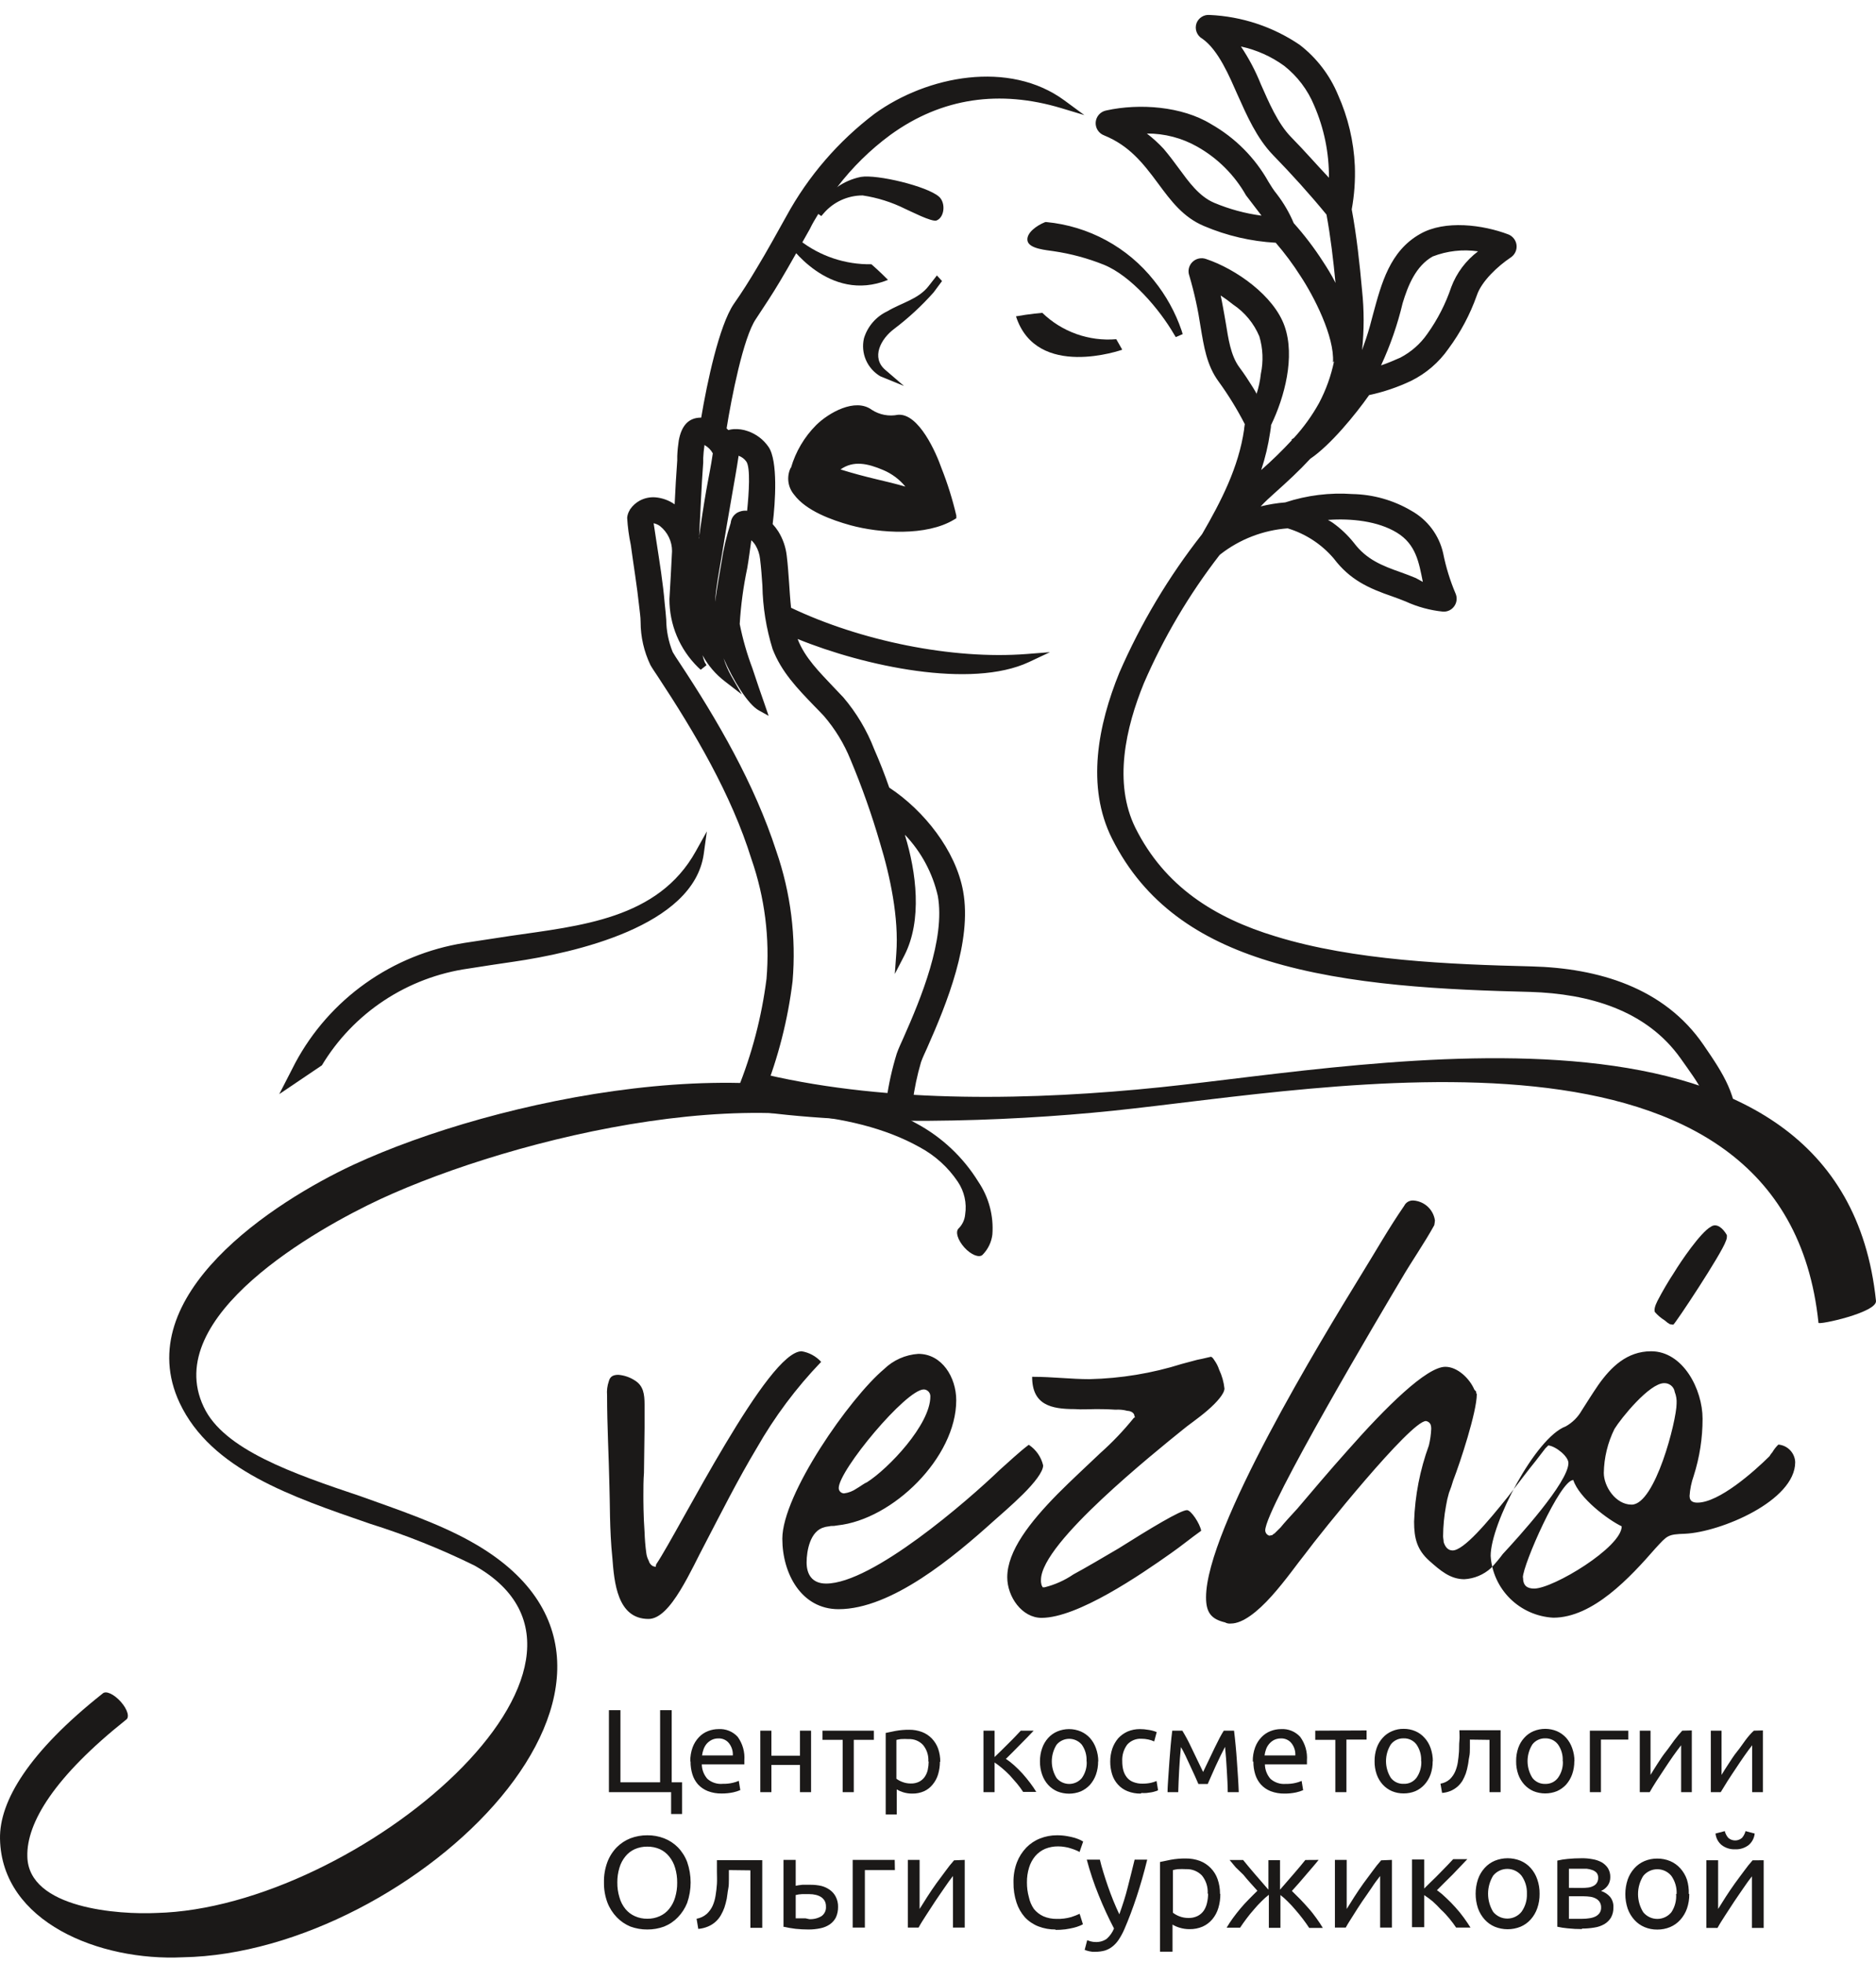 <svg width="108" height="113" viewBox="0 0 108 113" fill="none" xmlns="http://www.w3.org/2000/svg">
<path fill-rule="evenodd" clip-rule="evenodd" d="M38.67 102.61H39.265V104.435H38.636V103.176H35.055V98.455H35.718V102.61H38.002V98.455H38.67V102.61ZM39.739 101.414C39.733 101.134 39.779 100.855 39.875 100.592C39.955 100.376 40.079 100.178 40.238 100.011C40.383 99.856 40.562 99.736 40.76 99.66C40.953 99.584 41.158 99.545 41.365 99.545C41.571 99.532 41.777 99.566 41.968 99.643C42.16 99.72 42.331 99.84 42.469 99.992C42.754 100.386 42.889 100.867 42.851 101.351V101.457C42.853 101.497 42.853 101.537 42.851 101.577H40.402C40.407 101.885 40.522 102.181 40.727 102.413C40.847 102.518 40.989 102.598 41.142 102.646C41.295 102.695 41.457 102.712 41.617 102.696C41.807 102.7 41.998 102.681 42.183 102.638C42.303 102.612 42.42 102.573 42.532 102.523L42.619 103.056C42.488 103.112 42.352 103.156 42.212 103.186C41.994 103.232 41.772 103.255 41.549 103.253C41.275 103.259 41.002 103.212 40.746 103.114C40.532 103.029 40.34 102.898 40.184 102.73C40.036 102.561 39.925 102.363 39.86 102.148C39.787 101.909 39.751 101.659 39.754 101.409L39.739 101.414ZM42.188 101.063C42.203 100.811 42.126 100.562 41.97 100.362C41.898 100.269 41.804 100.196 41.697 100.148C41.59 100.099 41.473 100.077 41.356 100.083C41.221 100.08 41.089 100.11 40.968 100.169C40.86 100.225 40.763 100.3 40.683 100.39C40.606 100.484 40.545 100.589 40.504 100.703C40.461 100.819 40.432 100.94 40.417 101.063H42.188ZM46.693 103.176H46.054V101.61H44.409V103.176H43.77V99.636H44.409V101.077H46.054V99.636H46.693V103.176ZM50.308 99.636V100.165H49.151V103.176H48.513V100.165H47.351V99.636H50.308ZM53.444 101.414C53.468 101.066 53.357 100.722 53.134 100.453C53.029 100.342 52.901 100.255 52.759 100.197C52.617 100.14 52.464 100.114 52.311 100.121C52.161 100.112 52.011 100.112 51.861 100.121C51.775 100.132 51.689 100.148 51.605 100.169V102.403C51.708 102.48 51.822 102.541 51.943 102.586C52.097 102.647 52.262 102.678 52.427 102.677C52.595 102.684 52.761 102.649 52.911 102.576C53.038 102.512 53.148 102.418 53.231 102.302C53.316 102.179 53.377 102.04 53.41 101.894C53.444 101.736 53.461 101.575 53.463 101.414H53.444ZM54.111 101.414C54.112 101.664 54.076 101.913 54.005 102.153C53.941 102.368 53.834 102.567 53.69 102.739C53.56 102.901 53.395 103.031 53.206 103.119C52.992 103.214 52.759 103.262 52.524 103.258C52.339 103.261 52.154 103.233 51.977 103.176C51.854 103.136 51.736 103.083 51.624 103.018V104.459H50.99V99.766L51.551 99.651C51.812 99.604 52.076 99.581 52.34 99.583C52.593 99.58 52.844 99.624 53.081 99.713C53.293 99.794 53.484 99.92 53.642 100.083C53.802 100.25 53.926 100.448 54.005 100.664C54.092 100.913 54.134 101.174 54.131 101.438L54.111 101.414ZM57.895 101.25C58.066 101.363 58.228 101.488 58.379 101.625C58.549 101.777 58.71 101.937 58.863 102.105C59.023 102.283 59.168 102.465 59.308 102.648C59.449 102.831 59.56 103.003 59.657 103.162H58.902C58.793 102.996 58.675 102.835 58.549 102.682C58.413 102.523 58.273 102.365 58.128 102.201C57.986 102.056 57.838 101.918 57.682 101.788C57.547 101.673 57.405 101.566 57.257 101.466V103.176H56.618V99.636H57.257V101.154L57.634 100.789L58.06 100.366C58.205 100.222 58.341 100.088 58.462 99.958L58.766 99.636H59.507L59.154 100.006L58.733 100.434L58.307 100.866C58.162 101.005 58.036 101.135 57.92 101.25H57.895ZM63.218 101.404C63.221 101.664 63.179 101.922 63.093 102.168C63.016 102.383 62.9 102.582 62.749 102.754C62.6 102.915 62.419 103.044 62.217 103.133C61.785 103.306 61.303 103.306 60.871 103.133C60.669 103.046 60.487 102.916 60.339 102.754C60.187 102.583 60.07 102.384 59.995 102.168C59.909 101.922 59.867 101.664 59.87 101.404C59.868 101.146 59.91 100.889 59.995 100.645C60.069 100.429 60.186 100.229 60.339 100.059C60.486 99.895 60.668 99.765 60.871 99.68C61.084 99.591 61.313 99.545 61.544 99.545C61.775 99.545 62.004 99.591 62.217 99.68C62.419 99.767 62.601 99.896 62.749 100.059C62.901 100.23 63.017 100.429 63.093 100.645C63.181 100.888 63.227 101.145 63.228 101.404H63.218ZM62.551 101.404C62.572 101.062 62.477 100.724 62.28 100.443C62.191 100.337 62.08 100.252 61.955 100.194C61.829 100.135 61.692 100.105 61.554 100.105C61.415 100.105 61.278 100.135 61.153 100.194C61.027 100.252 60.916 100.337 60.828 100.443C60.647 100.731 60.551 101.064 60.551 101.404C60.551 101.744 60.647 102.076 60.828 102.365C60.916 102.47 61.027 102.556 61.153 102.614C61.278 102.672 61.415 102.703 61.554 102.703C61.692 102.703 61.829 102.672 61.955 102.614C62.08 102.556 62.191 102.47 62.28 102.365C62.48 102.085 62.579 101.746 62.56 101.404H62.551ZM65.667 103.258C65.407 103.263 65.148 103.215 64.907 103.119C64.698 103.036 64.51 102.906 64.36 102.739C64.208 102.572 64.094 102.374 64.026 102.158C63.951 101.917 63.913 101.666 63.915 101.414C63.914 101.159 63.955 100.906 64.036 100.664C64.112 100.448 64.227 100.248 64.375 100.073C64.527 99.908 64.711 99.776 64.917 99.684C65.14 99.59 65.381 99.543 65.623 99.545C65.786 99.545 65.948 99.559 66.107 99.588C66.273 99.61 66.436 99.654 66.591 99.718L66.446 100.256C66.339 100.206 66.227 100.169 66.112 100.145C65.98 100.116 65.846 100.102 65.71 100.102C65.557 100.093 65.404 100.119 65.263 100.177C65.121 100.235 64.994 100.325 64.893 100.438C64.688 100.716 64.587 101.056 64.607 101.399C64.605 101.576 64.626 101.752 64.67 101.923C64.711 102.071 64.781 102.21 64.878 102.331C64.972 102.447 65.096 102.537 65.236 102.59C65.407 102.658 65.59 102.691 65.773 102.686C65.936 102.688 66.098 102.672 66.257 102.638C66.369 102.614 66.477 102.579 66.582 102.533L66.669 103.066C66.619 103.095 66.565 103.116 66.509 103.128C66.433 103.154 66.356 103.174 66.277 103.186L66.001 103.224C65.906 103.231 65.81 103.231 65.715 103.224L65.667 103.258ZM67.985 100.568C67.941 101.015 67.907 101.466 67.883 101.913C67.859 102.36 67.84 102.783 67.83 103.176H67.215C67.215 102.898 67.24 102.61 67.259 102.307C67.278 102.004 67.298 101.702 67.322 101.394C67.346 101.087 67.37 100.789 67.394 100.491C67.419 100.193 67.453 99.905 67.486 99.636H68.067C68.256 99.947 68.427 100.268 68.58 100.597L69.262 102.014L69.94 100.597C70.138 100.184 70.308 99.862 70.453 99.636H71.043C71.077 99.905 71.106 100.193 71.135 100.491C71.164 100.789 71.188 101.087 71.208 101.394C71.227 101.702 71.251 102.004 71.27 102.307C71.29 102.61 71.304 102.898 71.314 103.176H70.68C70.68 102.783 70.651 102.36 70.627 101.913C70.603 101.466 70.569 101.015 70.525 100.568C70.453 100.707 70.366 100.876 70.269 101.072L69.983 101.678L69.722 102.264L69.528 102.706H68.991C68.943 102.59 68.875 102.441 68.793 102.254C68.711 102.067 68.619 101.875 68.522 101.668C68.425 101.462 68.333 101.26 68.241 101.063C68.149 100.866 68.057 100.698 67.985 100.583V100.568ZM72.122 101.414C72.115 101.134 72.161 100.855 72.258 100.592C72.338 100.376 72.461 100.178 72.621 100.011C72.767 99.857 72.945 99.738 73.143 99.66C73.336 99.584 73.541 99.545 73.748 99.545C73.954 99.532 74.16 99.566 74.351 99.643C74.542 99.72 74.713 99.84 74.851 99.992C75.138 100.385 75.276 100.867 75.239 101.351V101.457C75.241 101.497 75.241 101.537 75.239 101.577H72.819C72.824 101.885 72.939 102.181 73.143 102.413C73.262 102.517 73.401 102.596 73.551 102.646C73.702 102.696 73.861 102.714 74.019 102.701C74.21 102.705 74.4 102.686 74.585 102.643C74.705 102.617 74.822 102.578 74.934 102.528L75.021 103.061C74.89 103.117 74.754 103.161 74.614 103.191C74.396 103.237 74.174 103.26 73.951 103.258C73.677 103.263 73.404 103.216 73.148 103.119C72.934 103.034 72.742 102.903 72.587 102.734C72.44 102.565 72.329 102.367 72.263 102.153C72.189 101.914 72.153 101.664 72.156 101.414H72.122ZM74.571 101.063C74.586 100.811 74.508 100.562 74.353 100.362C74.281 100.269 74.187 100.196 74.08 100.148C73.973 100.099 73.856 100.077 73.738 100.083C73.604 100.081 73.472 100.11 73.351 100.169C73.244 100.224 73.148 100.299 73.071 100.39C72.99 100.482 72.928 100.588 72.887 100.703C72.844 100.819 72.815 100.94 72.8 101.063H74.571ZM78.674 99.622V100.15H77.513V103.176H76.874V100.165H75.718V99.636L78.674 99.622ZM82.478 101.39C82.482 101.649 82.442 101.908 82.357 102.153C82.281 102.369 82.162 102.569 82.008 102.739C81.862 102.902 81.682 103.031 81.481 103.119C81.268 103.206 81.039 103.251 80.808 103.248C80.577 103.251 80.349 103.207 80.136 103.119C79.933 103.031 79.752 102.902 79.603 102.739C79.449 102.569 79.331 102.369 79.255 102.153C79.17 101.908 79.129 101.649 79.134 101.39C79.13 101.132 79.171 100.875 79.255 100.631C79.33 100.414 79.448 100.214 79.603 100.045C79.75 99.88 79.932 99.751 80.136 99.665C80.347 99.573 80.577 99.527 80.808 99.531C81.04 99.528 81.269 99.574 81.481 99.665C81.683 99.751 81.863 99.881 82.008 100.045C82.163 100.214 82.282 100.414 82.357 100.631C82.445 100.879 82.489 101.141 82.487 101.404L82.478 101.39ZM81.815 101.39C81.834 101.048 81.739 100.71 81.544 100.429C81.459 100.316 81.347 100.225 81.219 100.164C81.091 100.103 80.95 100.074 80.808 100.078C80.666 100.074 80.524 100.103 80.395 100.164C80.266 100.225 80.154 100.316 80.068 100.429C79.887 100.717 79.791 101.05 79.791 101.39C79.791 101.729 79.887 102.062 80.068 102.35C80.154 102.464 80.267 102.555 80.397 102.615C80.527 102.675 80.67 102.703 80.813 102.696C80.955 102.702 81.097 102.673 81.225 102.612C81.353 102.55 81.464 102.459 81.549 102.345C81.741 102.07 81.838 101.739 81.824 101.404L81.815 101.39ZM84.621 100.15C84.621 100.299 84.621 100.462 84.621 100.631C84.621 100.799 84.621 100.972 84.583 101.145C84.544 101.317 84.539 101.481 84.505 101.625C84.477 101.788 84.436 101.948 84.384 102.105C84.332 102.246 84.269 102.383 84.195 102.514C84.118 102.638 84.024 102.751 83.915 102.85C83.8 102.95 83.672 103.032 83.533 103.095C83.37 103.164 83.196 103.207 83.02 103.22L82.928 102.686C83.125 102.655 83.31 102.568 83.46 102.437C83.594 102.309 83.701 102.155 83.775 101.985C83.846 101.817 83.896 101.642 83.925 101.462C83.954 101.269 83.978 101.063 83.992 100.852C84.007 100.64 83.992 100.429 84.016 100.217C84.041 100.006 84.016 99.8 84.016 99.612H86.388V103.176H85.749V100.165L84.621 100.15ZM90.632 101.39C90.635 101.649 90.592 101.908 90.506 102.153C90.429 102.368 90.313 102.567 90.162 102.739C90.013 102.901 89.832 103.03 89.63 103.119C89.198 103.292 88.716 103.292 88.284 103.119C88.082 103.031 87.901 102.902 87.752 102.739C87.598 102.569 87.48 102.369 87.404 102.153C87.319 101.908 87.278 101.649 87.283 101.39C87.279 101.132 87.32 100.875 87.404 100.631C87.479 100.414 87.597 100.214 87.752 100.045C87.899 99.88 88.081 99.751 88.284 99.665C88.498 99.576 88.726 99.531 88.957 99.531C89.188 99.531 89.417 99.576 89.63 99.665C89.832 99.752 90.014 99.882 90.162 100.045C90.314 100.216 90.43 100.415 90.506 100.631C90.596 100.879 90.642 101.14 90.641 101.404L90.632 101.39ZM89.964 101.39C89.985 101.048 89.89 100.709 89.693 100.429C89.607 100.316 89.496 100.225 89.368 100.164C89.24 100.103 89.099 100.074 88.957 100.078C88.815 100.074 88.673 100.104 88.544 100.165C88.416 100.226 88.303 100.316 88.217 100.429C88.036 100.717 87.94 101.05 87.94 101.39C87.94 101.729 88.036 102.062 88.217 102.35C88.302 102.464 88.415 102.555 88.544 102.616C88.672 102.677 88.814 102.706 88.957 102.701C89.099 102.706 89.241 102.677 89.369 102.616C89.497 102.555 89.608 102.464 89.693 102.35C89.89 102.075 89.989 101.742 89.973 101.404L89.964 101.39ZM93.738 100.15H92.165V103.176H91.527V99.636H93.738V100.15ZM97.396 99.622V103.176H96.782V100.477C96.646 100.65 96.492 100.852 96.327 101.087C96.162 101.322 95.998 101.567 95.843 101.803C95.688 102.038 95.524 102.283 95.359 102.538C95.195 102.792 95.079 102.989 94.972 103.176H94.401V99.636H95.02V102.182C95.137 101.985 95.272 101.774 95.422 101.538C95.572 101.303 95.732 101.058 95.906 100.842C96.08 100.626 96.23 100.395 96.39 100.184C96.55 99.972 96.704 99.79 96.845 99.636L97.396 99.622ZM101.49 99.622V103.176H100.871V100.477C100.735 100.65 100.585 100.852 100.421 101.087C100.256 101.322 100.092 101.567 99.937 101.803C99.782 102.038 99.613 102.283 99.453 102.538C99.293 102.792 99.172 102.989 99.061 103.176H98.49V99.636H99.109V102.182C99.226 101.985 99.361 101.774 99.516 101.538C99.671 101.303 99.821 101.058 100 100.842C100.179 100.626 100.324 100.395 100.484 100.184C100.643 99.972 100.798 99.79 100.968 99.636L101.49 99.622Z" fill="#1B1918"/>
<path fill-rule="evenodd" clip-rule="evenodd" d="M34.77 108.373C34.761 107.972 34.828 107.573 34.968 107.196C35.088 106.879 35.272 106.589 35.51 106.346C35.733 106.123 36 105.948 36.294 105.832C36.603 105.716 36.931 105.657 37.262 105.659C37.593 105.655 37.921 105.714 38.23 105.832C38.526 105.946 38.795 106.122 39.019 106.346C39.256 106.589 39.441 106.879 39.56 107.196C39.825 107.959 39.825 108.787 39.56 109.55C39.438 109.859 39.255 110.141 39.023 110.381C38.8 110.613 38.53 110.795 38.23 110.914C37.92 111.028 37.592 111.085 37.262 111.082C36.932 111.084 36.604 111.027 36.294 110.914C35.999 110.792 35.732 110.611 35.51 110.381C35.274 110.136 35.09 109.847 34.968 109.531C34.831 109.16 34.764 108.768 34.77 108.373ZM35.539 108.373C35.535 108.663 35.576 108.951 35.66 109.228C35.727 109.473 35.844 109.702 36.004 109.901C36.15 110.078 36.335 110.22 36.546 110.314C36.772 110.416 37.018 110.467 37.267 110.463C37.514 110.467 37.759 110.416 37.983 110.314C38.192 110.22 38.377 110.079 38.52 109.901C38.678 109.706 38.795 109.483 38.864 109.243C38.948 108.965 38.989 108.677 38.985 108.388C38.989 108.096 38.948 107.806 38.864 107.528C38.795 107.289 38.678 107.067 38.52 106.874C38.377 106.695 38.193 106.551 37.983 106.456C37.758 106.358 37.513 106.309 37.267 106.312C37.019 106.308 36.773 106.358 36.546 106.456C36.334 106.551 36.148 106.694 36.004 106.874C35.846 107.067 35.729 107.289 35.66 107.528C35.577 107.802 35.536 108.087 35.539 108.373ZM41.961 107.662C41.961 107.825 41.961 108.003 41.961 108.191C41.961 108.378 41.961 108.565 41.922 108.753C41.883 108.94 41.874 109.122 41.84 109.305C41.804 109.479 41.759 109.65 41.704 109.819C41.649 109.974 41.579 110.123 41.496 110.266C41.33 110.554 41.073 110.78 40.765 110.909C40.585 110.985 40.394 111.032 40.199 111.049L40.102 110.463C40.32 110.427 40.523 110.33 40.688 110.184C40.834 110.049 40.951 109.885 41.032 109.704C41.111 109.519 41.166 109.325 41.196 109.127C41.23 108.911 41.259 108.69 41.273 108.46C41.288 108.229 41.273 107.979 41.273 107.758C41.273 107.537 41.273 107.302 41.273 107.091H43.882V110.986H43.2V107.677L41.961 107.662ZM46.592 110.487C46.838 110.5 47.082 110.44 47.293 110.314C47.381 110.251 47.451 110.166 47.496 110.069C47.541 109.971 47.559 109.863 47.55 109.756C47.553 109.645 47.528 109.534 47.477 109.435C47.425 109.347 47.354 109.271 47.269 109.214C47.175 109.155 47.072 109.113 46.964 109.089C46.842 109.059 46.717 109.045 46.592 109.046H46.175C46.051 109.051 45.928 109.068 45.808 109.098V110.439H45.943H46.142H46.369L46.592 110.487ZM45.106 110.89V107.076H45.808V108.565L45.967 108.536L46.19 108.508H46.432H46.674C46.881 108.507 47.087 108.53 47.288 108.575C47.462 108.62 47.627 108.696 47.772 108.801C47.918 108.904 48.036 109.041 48.116 109.199C48.207 109.379 48.252 109.579 48.247 109.781C48.25 109.987 48.209 110.192 48.126 110.381C48.045 110.542 47.925 110.681 47.777 110.784C47.615 110.894 47.432 110.971 47.24 111.01C47.01 111.06 46.774 111.084 46.538 111.082C46.293 111.082 46.047 111.069 45.803 111.044C45.564 111.015 45.326 110.973 45.092 110.919L45.106 110.89ZM51.518 107.662H49.79V110.972H49.089V107.076H51.508L51.518 107.662ZM55.539 107.076V110.972H54.861V108.003C54.712 108.195 54.547 108.416 54.378 108.671C54.208 108.925 54.015 109.19 53.836 109.463C53.657 109.737 53.482 110.001 53.313 110.266C53.144 110.53 53.003 110.746 52.882 110.972H52.263V107.076H52.941V109.901C53.071 109.689 53.221 109.449 53.386 109.194C53.55 108.94 53.724 108.681 53.903 108.431C54.083 108.181 54.261 107.95 54.441 107.705C54.591 107.495 54.752 107.293 54.925 107.1L55.539 107.076ZM60.785 111.082C60.442 111.088 60.102 111.027 59.783 110.905C59.487 110.79 59.221 110.611 59.004 110.381C58.785 110.133 58.621 109.844 58.52 109.531C58.398 109.157 58.339 108.766 58.346 108.373C58.337 107.978 58.404 107.585 58.544 107.215C58.666 106.899 58.85 106.61 59.086 106.365C59.308 106.137 59.577 105.958 59.875 105.842C60.183 105.72 60.511 105.658 60.843 105.659C61.039 105.657 61.235 105.673 61.428 105.707C61.58 105.731 61.73 105.765 61.878 105.808C61.985 105.842 62.09 105.882 62.193 105.928L62.357 106.019L62.149 106.62C62.086 106.582 62.02 106.55 61.951 106.524C61.856 106.483 61.759 106.448 61.66 106.418C61.546 106.378 61.427 106.349 61.307 106.332C61.178 106.309 61.047 106.297 60.915 106.298C60.66 106.295 60.407 106.343 60.17 106.437C59.952 106.531 59.759 106.672 59.604 106.85C59.441 107.044 59.319 107.268 59.246 107.508C59.159 107.788 59.116 108.08 59.12 108.373C59.118 108.659 59.155 108.943 59.231 109.219C59.281 109.463 59.38 109.695 59.522 109.901C59.669 110.081 59.856 110.226 60.068 110.323C60.31 110.426 60.57 110.476 60.833 110.472C61.116 110.48 61.398 110.445 61.67 110.367C61.835 110.314 61.997 110.251 62.154 110.179L62.343 110.78C62.283 110.816 62.22 110.846 62.154 110.871C62.044 110.916 61.931 110.953 61.815 110.981C61.68 111.015 61.52 111.044 61.331 111.073C61.136 111.097 60.938 111.108 60.741 111.106L60.785 111.082ZM62.59 111.697C62.659 111.726 62.73 111.75 62.802 111.769C62.888 111.792 62.975 111.803 63.064 111.803C63.294 111.815 63.523 111.751 63.712 111.62C63.896 111.456 64.04 111.252 64.133 111.025C63.819 110.424 63.523 109.79 63.248 109.103C62.977 108.438 62.749 107.756 62.565 107.062H63.32C63.373 107.287 63.441 107.542 63.519 107.787C63.596 108.032 63.683 108.315 63.78 108.589C63.877 108.863 63.978 109.142 64.09 109.415C64.201 109.689 64.317 109.953 64.438 110.208C64.627 109.684 64.796 109.166 64.922 108.652C65.048 108.138 65.193 107.605 65.319 107.062H66.044C65.865 107.797 65.662 108.503 65.44 109.18C65.217 109.857 64.98 110.487 64.724 111.077C64.636 111.28 64.531 111.474 64.409 111.659C64.312 111.81 64.191 111.944 64.051 112.057C63.92 112.163 63.771 112.242 63.611 112.293C63.431 112.343 63.245 112.367 63.059 112.365H62.885L62.706 112.336L62.546 112.293L62.444 112.254L62.59 111.697ZM69.524 109.031C69.553 108.653 69.437 108.277 69.2 107.979C69.084 107.856 68.942 107.76 68.785 107.696C68.628 107.632 68.459 107.602 68.29 107.609C68.129 107.6 67.967 107.6 67.806 107.609C67.711 107.62 67.617 107.638 67.525 107.662V110.117C67.637 110.203 67.761 110.272 67.893 110.323C68.061 110.388 68.24 110.42 68.421 110.419C68.6 110.424 68.777 110.386 68.938 110.309C69.079 110.239 69.2 110.137 69.291 110.011C69.384 109.874 69.45 109.721 69.485 109.56C69.529 109.377 69.55 109.19 69.548 109.002L69.524 109.031ZM70.254 109.031C70.257 109.308 70.218 109.583 70.138 109.848C70.069 110.083 69.952 110.302 69.795 110.491C69.644 110.672 69.454 110.817 69.238 110.914C69.002 111.016 68.746 111.066 68.488 111.063C68.285 111.065 68.082 111.034 67.888 110.972C67.752 110.931 67.622 110.873 67.501 110.799V112.36H66.78V107.196L67.4 107.067C67.685 107.015 67.975 106.991 68.266 106.994C68.543 106.991 68.819 107.038 69.079 107.134C69.314 107.225 69.527 107.366 69.703 107.547C69.878 107.727 70.012 107.944 70.095 108.181C70.191 108.454 70.238 108.742 70.235 109.031H70.254ZM75.911 107.076C75.815 107.201 75.698 107.336 75.573 107.484L75.181 107.941L74.769 108.421L74.373 108.863C74.522 109.007 74.682 109.166 74.856 109.343C75.031 109.521 75.176 109.689 75.34 109.872C75.505 110.054 75.645 110.242 75.785 110.434C75.926 110.626 76.047 110.813 76.153 110.991H75.369C75.263 110.828 75.142 110.655 75.002 110.472C74.861 110.29 74.721 110.112 74.571 109.944C74.431 109.776 74.283 109.616 74.126 109.463C73.998 109.332 73.86 109.21 73.714 109.098V110.986H73.047V109.084C72.901 109.196 72.763 109.318 72.635 109.449C72.478 109.601 72.33 109.761 72.19 109.929C72.04 110.098 71.895 110.275 71.759 110.458C71.624 110.64 71.498 110.813 71.392 110.977H70.617C70.729 110.786 70.85 110.602 70.98 110.424C71.121 110.232 71.266 110.045 71.421 109.862C71.576 109.68 71.73 109.507 71.905 109.334C72.079 109.161 72.224 109.007 72.388 108.853L71.992 108.412C71.851 108.258 71.716 108.099 71.58 107.931L71.135 107.499L70.787 107.081H71.566C71.746 107.305 71.955 107.555 72.19 107.83L73.022 108.791V107.091H73.69V108.791L74.522 107.83C74.758 107.558 74.966 107.308 75.147 107.081L75.911 107.076ZM80.131 107.076V110.972H79.454V108.003C79.303 108.195 79.134 108.416 78.97 108.671C78.805 108.925 78.607 109.19 78.423 109.463C78.239 109.737 78.07 110.001 77.905 110.266C77.74 110.53 77.595 110.746 77.474 110.972H76.85V107.076H77.528V109.901C77.658 109.689 77.808 109.449 77.973 109.194C78.137 108.94 78.311 108.681 78.49 108.431C78.67 108.181 78.849 107.95 79.028 107.705C79.178 107.495 79.34 107.293 79.512 107.1L80.131 107.076ZM82.773 108.853C82.945 108.979 83.106 109.117 83.257 109.267C83.441 109.435 83.615 109.617 83.789 109.809C83.963 110.001 84.128 110.203 84.273 110.405C84.418 110.607 84.549 110.799 84.656 110.972H83.828C83.717 110.804 83.586 110.631 83.441 110.453C83.296 110.275 83.136 110.102 82.957 109.939C82.805 109.77 82.643 109.61 82.473 109.459C82.319 109.331 82.157 109.212 81.989 109.103V110.948H81.287V107.052H81.989V108.724L82.4 108.32C82.56 108.171 82.715 108.013 82.884 107.84C83.054 107.667 83.189 107.532 83.325 107.388L83.659 107.033H84.472L84.085 107.441L83.625 107.922L83.141 108.402L82.72 108.825L82.773 108.853ZM88.633 109.026C88.638 109.311 88.592 109.594 88.498 109.862C88.416 110.099 88.288 110.318 88.12 110.506C87.959 110.687 87.759 110.829 87.535 110.924C87.06 111.116 86.528 111.116 86.054 110.924C85.83 110.829 85.63 110.687 85.468 110.506C85.3 110.318 85.17 110.099 85.086 109.862C84.906 109.319 84.906 108.733 85.086 108.191C85.168 107.951 85.298 107.73 85.468 107.542C85.63 107.361 85.83 107.219 86.054 107.124C86.528 106.932 87.06 106.932 87.535 107.124C87.759 107.219 87.959 107.361 88.12 107.542C88.289 107.731 88.417 107.951 88.498 108.191C88.592 108.459 88.638 108.742 88.633 109.026ZM87.903 109.026C87.918 108.652 87.808 108.284 87.588 107.979C87.49 107.859 87.366 107.762 87.225 107.695C87.085 107.628 86.931 107.594 86.775 107.594C86.619 107.594 86.465 107.628 86.325 107.695C86.184 107.762 86.06 107.859 85.962 107.979C85.769 108.294 85.667 108.655 85.667 109.024C85.667 109.393 85.769 109.754 85.962 110.069C86.06 110.189 86.184 110.286 86.325 110.353C86.465 110.42 86.619 110.454 86.775 110.454C86.931 110.454 87.085 110.42 87.225 110.353C87.366 110.286 87.49 110.189 87.588 110.069C87.807 109.766 87.917 109.399 87.903 109.026ZM90.322 110.467H90.453H90.641H90.864H91.087C91.228 110.469 91.368 110.457 91.507 110.434C91.627 110.418 91.743 110.384 91.851 110.333C91.945 110.286 92.027 110.216 92.088 110.131C92.15 110.037 92.18 109.926 92.175 109.814C92.179 109.704 92.15 109.596 92.093 109.502C92.039 109.42 91.966 109.352 91.88 109.305C91.781 109.251 91.673 109.215 91.561 109.199C91.429 109.18 91.297 109.17 91.164 109.17H90.322V110.467ZM91.072 108.69C91.197 108.69 91.321 108.682 91.445 108.666C91.548 108.652 91.648 108.62 91.74 108.57C91.82 108.53 91.887 108.468 91.933 108.392C91.985 108.305 92.01 108.205 92.006 108.104C92.011 108.002 91.98 107.902 91.919 107.821C91.852 107.75 91.769 107.695 91.677 107.662C91.571 107.623 91.46 107.597 91.348 107.585C91.222 107.585 91.101 107.585 90.975 107.585H90.622H90.322V108.685L91.072 108.69ZM91.072 111.058C90.797 111.06 90.522 111.045 90.249 111.015C90.049 110.997 89.85 110.967 89.654 110.924V107.115C89.85 107.069 90.049 107.037 90.249 107.019C90.501 106.994 90.772 106.98 91.072 106.98C91.273 106.978 91.474 106.996 91.672 107.033C91.855 107.061 92.031 107.12 92.195 107.206C92.342 107.288 92.468 107.403 92.562 107.542C92.66 107.701 92.709 107.885 92.703 108.07C92.706 108.242 92.655 108.41 92.558 108.551C92.46 108.688 92.326 108.796 92.171 108.863C92.37 108.927 92.549 109.043 92.688 109.199C92.828 109.373 92.897 109.592 92.882 109.814C92.889 110.018 92.84 110.221 92.742 110.4C92.647 110.555 92.516 110.683 92.359 110.775C92.18 110.877 91.983 110.944 91.778 110.972C91.545 111.011 91.309 111.031 91.072 111.029V111.058ZM97.251 109.046C97.254 109.33 97.208 109.612 97.116 109.881C97.032 110.119 96.902 110.337 96.734 110.525C96.572 110.706 96.372 110.849 96.148 110.943C95.914 111.04 95.662 111.089 95.408 111.087C95.155 111.09 94.905 111.041 94.672 110.943C94.448 110.849 94.248 110.706 94.087 110.525C93.918 110.337 93.788 110.119 93.704 109.881C93.524 109.339 93.524 108.753 93.704 108.21C93.787 107.97 93.917 107.75 94.087 107.561C94.248 107.38 94.448 107.238 94.672 107.143C94.905 107.045 95.155 106.996 95.408 106.999C95.662 106.997 95.914 107.046 96.148 107.143C96.372 107.238 96.572 107.38 96.734 107.561C96.904 107.75 97.034 107.97 97.116 108.21C97.196 108.474 97.232 108.75 97.222 109.026L97.251 109.046ZM96.521 109.046C96.541 108.673 96.435 108.305 96.221 107.998C96.123 107.878 96 107.781 95.86 107.714C95.719 107.648 95.566 107.613 95.41 107.613C95.255 107.613 95.101 107.648 94.961 107.714C94.821 107.781 94.697 107.878 94.6 107.998C94.404 108.312 94.3 108.674 94.3 109.043C94.3 109.412 94.404 109.774 94.6 110.088C94.697 110.208 94.821 110.305 94.961 110.372C95.101 110.439 95.255 110.473 95.41 110.473C95.566 110.473 95.719 110.439 95.86 110.372C96 110.305 96.123 110.208 96.221 110.088C96.428 109.774 96.523 109.4 96.492 109.026L96.521 109.046ZM101.534 107.095V110.991H100.857V108.022C100.707 108.215 100.542 108.436 100.373 108.69C100.203 108.945 100.01 109.209 99.831 109.483C99.652 109.756 99.477 110.021 99.308 110.285C99.139 110.549 98.998 110.765 98.877 110.991H98.234V107.095H98.911V109.901C99.042 109.689 99.192 109.449 99.356 109.194C99.521 108.94 99.695 108.681 99.874 108.431C100.053 108.181 100.232 107.95 100.411 107.705C100.562 107.495 100.723 107.293 100.895 107.1L101.534 107.095ZM99.889 106.466C99.612 106.477 99.34 106.392 99.119 106.226C99.018 106.144 98.935 106.042 98.873 105.928C98.812 105.813 98.774 105.687 98.761 105.558L99.293 105.419C99.33 105.562 99.4 105.696 99.497 105.808C99.606 105.904 99.746 105.956 99.891 105.956C100.036 105.956 100.177 105.904 100.286 105.808C100.383 105.696 100.452 105.562 100.489 105.419L101.016 105.558C100.991 105.818 100.864 106.058 100.663 106.226C100.441 106.393 100.167 106.478 99.889 106.466Z" fill="#1B1918"/>
<path fill-rule="evenodd" clip-rule="evenodd" d="M44.095 61.865C51.242 63.532 59.546 63.345 66.838 62.591C79.26 61.303 106.034 55.995 107.999 74.892C108.067 75.56 104.703 76.29 104.689 76.156C102.753 57.451 76.531 62.653 64.085 63.945C57.736 64.603 49.214 64.858 42.89 63.878L44.095 61.865Z" fill="#1B1918"/>
<path fill-rule="evenodd" clip-rule="evenodd" d="M48.174 10.786C48.587 10.491 49.059 10.286 49.558 10.185C50.487 10.027 53.366 10.718 54.053 11.319C54.45 11.66 54.387 12.505 53.918 12.693C53.651 12.798 52.393 12.145 52.113 12.025C51.342 11.641 50.516 11.38 49.664 11.252C49.238 11.251 48.818 11.343 48.431 11.519C48.044 11.696 47.7 11.954 47.424 12.275L47.283 12.438L47.109 12.318C46.935 12.601 46.761 12.889 46.625 13.178C46.059 14.177 45.503 15.19 44.912 16.18C44.472 16.924 44.007 17.621 43.519 18.361C42.788 19.427 42.106 22.934 41.83 24.663L41.931 24.759C42.031 24.731 42.133 24.713 42.236 24.706C42.512 24.689 42.789 24.728 43.049 24.821C43.536 24.988 43.955 25.307 44.244 25.729C44.791 26.522 44.641 28.914 44.481 30.172C44.602 30.304 44.71 30.445 44.806 30.595C45.068 31.015 45.233 31.488 45.29 31.979C45.357 32.512 45.391 33.054 45.43 33.588C45.459 34.025 45.488 34.505 45.541 34.99C49.514 36.883 54.803 37.988 59.115 37.651L60.446 37.546L59.241 38.113C55.907 39.674 49.761 38.353 45.919 36.787C46.33 37.868 47.191 38.708 47.985 39.554L48.551 40.149C49.308 41.038 49.908 42.046 50.327 43.132C50.642 43.848 50.927 44.573 51.193 45.342C53.197 46.663 55.026 48.968 55.447 51.313C55.965 54.195 54.513 57.764 53.366 60.348C53.25 60.607 53.114 60.886 53.022 61.15C52.8 61.907 52.638 62.679 52.538 63.461L52.505 63.672L50.99 63.581L51.034 63.316C51.159 62.417 51.356 61.529 51.624 60.66C51.73 60.353 51.88 60.045 52.011 59.748C53.013 57.49 54.431 54.075 53.99 51.582C53.69 50.263 53.038 49.048 52.103 48.065C52.1 48.077 52.1 48.088 52.103 48.099C52.747 50.203 53.109 52.97 52.064 55.007L51.513 56.073L51.6 54.877C51.75 52.845 51.251 50.458 50.661 48.531C50.187 46.9 49.62 45.296 48.962 43.728C48.591 42.811 48.071 41.961 47.424 41.211C47.245 41.019 47.056 40.827 46.867 40.634C45.899 39.63 44.985 38.684 44.477 37.363C44.11 36.18 43.913 34.951 43.891 33.713C43.857 33.199 43.819 32.69 43.756 32.18C43.727 31.906 43.64 31.64 43.499 31.402C43.432 31.291 43.349 31.191 43.252 31.104C43.175 31.637 43.112 32.171 43.02 32.699C42.795 33.763 42.649 34.842 42.585 35.927C42.758 36.794 43.002 37.645 43.315 38.473C43.548 39.189 43.799 39.914 44.041 40.606L44.249 41.211L43.693 40.903C43.059 40.558 42.212 39.169 41.656 37.897C41.768 38.253 41.917 38.598 42.101 38.924L42.706 39.981L41.738 39.232C41.204 38.826 40.763 38.312 40.446 37.724C40.476 37.858 40.517 37.989 40.567 38.117L40.673 38.295L40.339 38.559L40.184 38.415C39.661 37.902 39.246 37.29 38.963 36.615C38.681 35.94 38.536 35.217 38.539 34.486C38.597 33.569 38.641 32.646 38.689 31.729C38.69 31.453 38.628 31.18 38.508 30.93C38.388 30.681 38.214 30.461 37.997 30.288C37.888 30.208 37.762 30.153 37.63 30.124C37.678 30.465 37.731 30.802 37.784 31.138C37.968 32.339 38.167 33.54 38.268 34.755C38.304 35.075 38.333 35.383 38.355 35.677C38.361 36.316 38.487 36.948 38.728 37.541C38.834 37.728 38.965 37.92 39.086 38.103C41.312 41.465 43.441 45.145 44.69 48.997C45.523 51.403 45.843 53.955 45.628 56.491C45.357 58.713 44.8 60.892 43.973 62.975L43.915 63.144L42.338 63.047L42.454 62.745C43.287 60.693 43.85 58.542 44.128 56.347C44.324 54.012 44.027 51.663 43.257 49.449C42.101 45.731 39.996 42.172 37.852 38.92C37.717 38.713 37.566 38.502 37.446 38.29C37.074 37.514 36.88 36.666 36.879 35.807C36.879 35.509 36.826 35.211 36.797 34.913C36.671 33.732 36.473 32.541 36.313 31.364C36.205 30.851 36.135 30.331 36.105 29.807C36.119 29.647 36.172 29.492 36.26 29.356C36.26 29.356 36.26 29.322 36.289 29.303C36.429 29.105 36.613 28.94 36.826 28.823C37.1 28.676 37.411 28.609 37.721 28.631C38.123 28.664 38.509 28.803 38.839 29.034C38.878 28.189 38.926 27.338 38.989 26.498V26.253C39.001 25.954 39.03 25.655 39.076 25.359C39.226 24.552 39.604 24.038 40.368 24.043C40.707 22.016 41.399 18.759 42.236 17.511C42.72 16.824 43.156 16.127 43.581 15.411C44.162 14.451 44.719 13.432 45.275 12.438C46.53 10.139 48.262 8.13 50.356 6.544C53.371 4.363 58.099 3.441 61.283 5.785L62.425 6.626L61.084 6.222C57.571 5.17 54.237 5.607 51.261 7.764C50.097 8.621 49.063 9.639 48.188 10.786H48.174ZM40.233 30.994C40.359 30.086 40.494 29.183 40.649 28.285C40.765 27.612 40.939 26.81 41.036 26.099C40.925 25.896 40.757 25.729 40.552 25.619C40.553 25.633 40.553 25.648 40.552 25.662C40.517 25.896 40.495 26.132 40.484 26.368C40.484 26.454 40.484 26.541 40.484 26.628C40.373 28.069 40.325 29.51 40.247 30.951V30.989L40.233 30.994ZM41.172 34.64C41.273 33.847 41.433 32.992 41.525 32.435C41.64 31.645 41.821 30.866 42.067 30.105C42.077 29.998 42.109 29.894 42.163 29.8C42.216 29.707 42.289 29.626 42.377 29.562L42.42 29.529C42.537 29.464 42.665 29.421 42.797 29.404C42.868 29.397 42.94 29.397 43.011 29.404C43.117 28.371 43.209 26.925 42.967 26.575C42.858 26.419 42.702 26.302 42.522 26.238C42.41 27.002 42.265 27.776 42.135 28.539C41.926 29.74 41.718 30.941 41.525 32.142C41.399 32.896 41.225 33.785 41.176 34.544C41.177 34.576 41.175 34.608 41.172 34.64ZM76.739 20.863C76.835 19.379 75.635 17.049 74.871 15.896C74.443 15.222 73.966 14.58 73.443 13.975C72.021 13.896 70.624 13.571 69.315 13.014C68.115 12.51 67.418 11.573 66.673 10.565C65.783 9.359 64.999 8.384 63.572 7.798C63.416 7.741 63.283 7.635 63.194 7.496C63.105 7.358 63.065 7.193 63.079 7.03C63.093 6.866 63.162 6.711 63.273 6.589C63.385 6.468 63.534 6.386 63.697 6.357C65.599 5.939 68.052 6.121 69.712 7.14C71.103 7.928 72.249 9.079 73.027 10.469C73.172 10.709 73.322 10.949 73.511 11.18C73.904 11.691 74.23 12.252 74.479 12.846C75.1 13.54 75.665 14.283 76.168 15.066C76.385 15.397 76.651 15.815 76.884 16.286C76.758 14.969 76.603 13.649 76.366 12.356C75.398 11.175 74.353 10.022 73.283 8.922C72.354 7.961 71.778 6.65 71.241 5.449C70.791 4.431 70.148 2.879 69.219 2.231C69.067 2.145 68.95 2.009 68.888 1.847C68.826 1.685 68.823 1.506 68.88 1.342C68.936 1.189 69.041 1.059 69.18 0.972C69.318 0.885 69.481 0.846 69.644 0.862C71.498 0.946 73.291 1.542 74.822 2.581C75.799 3.334 76.559 4.328 77.029 5.463C77.606 6.752 77.934 8.137 77.997 9.546C78.029 10.386 77.969 11.227 77.818 12.054C78.103 13.591 78.272 15.162 78.413 16.718C78.534 17.861 78.534 19.014 78.413 20.157C78.587 19.677 78.737 19.23 78.863 18.779C78.926 18.558 78.984 18.332 79.042 18.106C79.526 16.319 80.01 14.451 81.761 13.466C83.184 12.654 85.367 12.938 86.833 13.495C86.963 13.546 87.077 13.633 87.16 13.745C87.244 13.856 87.296 13.989 87.308 14.128C87.32 14.267 87.294 14.406 87.231 14.531C87.169 14.656 87.073 14.761 86.954 14.835C86.242 15.315 85.294 16.18 85.018 17.011C84.63 18.107 84.08 19.14 83.387 20.076C82.84 20.862 82.101 21.498 81.239 21.925C80.467 22.292 79.655 22.567 78.819 22.746C78.045 23.851 76.593 25.628 75.432 26.411C74.798 27.098 74.106 27.737 73.385 28.381C73.119 28.621 72.848 28.861 72.577 29.154C73.041 29.039 73.513 28.962 73.99 28.924C75.236 28.514 76.552 28.35 77.861 28.443C79.055 28.466 80.223 28.797 81.249 29.404C81.711 29.661 82.113 30.012 82.429 30.434C82.745 30.856 82.968 31.34 83.082 31.854C83.241 32.651 83.481 33.43 83.799 34.179C83.873 34.354 83.877 34.551 83.811 34.729C83.744 34.907 83.612 35.054 83.441 35.139C83.323 35.196 83.193 35.221 83.063 35.211C82.325 35.135 81.603 34.939 80.929 34.63C80.677 34.524 80.421 34.433 80.169 34.342C78.771 33.861 77.716 33.381 76.782 32.151C76.085 31.332 75.164 30.73 74.13 30.417C72.719 30.523 71.372 31.043 70.259 31.911C70.244 31.93 70.226 31.946 70.206 31.959C68.45 34.229 66.987 36.708 65.851 39.337C64.81 41.888 64.08 45.068 65.367 47.667C67.051 51.029 69.906 52.84 73.443 53.911C77.953 55.3 83.45 55.52 88.154 55.636C91.996 55.732 95.804 56.851 98.064 60.146C99.274 61.909 100 63.028 100.048 65.175V65.435L98.543 65.344V65.118C98.509 63.283 97.827 62.457 96.762 60.948C94.774 58.133 91.439 57.211 88.115 57.106C83.276 56.986 77.658 56.745 72.998 55.314C69.049 54.099 65.899 52.023 64.022 48.286C62.507 45.275 63.223 41.715 64.438 38.732C65.678 35.881 67.28 33.198 69.204 30.749C70.293 28.871 71.309 26.906 71.624 24.716C71.624 24.615 71.653 24.519 71.662 24.418C71.223 23.563 70.718 22.742 70.153 21.963C69.465 21.027 69.306 19.936 69.117 18.817C68.969 17.822 68.753 16.838 68.469 15.873C68.419 15.738 68.41 15.593 68.441 15.454C68.472 15.315 68.542 15.187 68.644 15.086C68.746 14.985 68.874 14.915 69.015 14.884C69.155 14.853 69.301 14.863 69.436 14.912C71.159 15.488 73.346 17.03 73.956 18.788C74.566 20.546 73.956 22.852 73.172 24.476C73.172 24.62 73.138 24.759 73.119 24.903C73.01 25.635 72.839 26.357 72.606 27.06C73.224 26.517 73.814 25.943 74.372 25.34L74.348 25.306L74.488 25.215C75.05 24.602 75.538 23.924 75.94 23.198C76.339 22.441 76.629 21.633 76.801 20.796L76.739 20.863ZM76.506 10.238C76.517 8.806 76.227 7.388 75.655 6.073C75.287 5.179 74.694 4.393 73.932 3.792C73.189 3.252 72.34 2.872 71.44 2.677C71.898 3.361 72.282 4.09 72.587 4.853C73.032 5.852 73.554 7.106 74.329 7.894C75.103 8.682 75.78 9.465 76.511 10.238H76.506ZM76.448 29.932C76.546 29.982 76.639 30.038 76.729 30.1C77.188 30.428 77.598 30.818 77.948 31.258C78.674 32.219 79.564 32.565 80.648 32.949C80.934 33.054 81.219 33.155 81.51 33.28L81.911 33.501C81.689 32.387 81.519 31.34 80.421 30.667C79.323 29.995 77.784 29.836 76.448 29.932ZM72.335 22.693C72.46 22.311 72.545 21.916 72.587 21.517C72.738 20.803 72.708 20.064 72.499 19.365C72.187 18.619 71.66 17.98 70.985 17.53C70.757 17.344 70.52 17.171 70.274 17.011C70.322 17.232 70.365 17.453 70.404 17.674C70.467 18 70.52 18.327 70.574 18.634C70.709 19.446 70.84 20.455 71.343 21.137C71.619 21.507 71.875 21.896 72.117 22.285C72.2 22.42 72.282 22.554 72.354 22.689L72.335 22.693ZM79.506 21.036C79.884 20.907 80.252 20.753 80.615 20.59C81.239 20.264 81.774 19.793 82.173 19.216C82.761 18.393 83.225 17.488 83.547 16.531C83.854 15.712 84.39 14.998 85.091 14.47C84.207 14.341 83.304 14.444 82.473 14.768C81.505 15.32 81.055 16.439 80.75 17.448C80.457 18.682 80.04 19.884 79.506 21.036ZM72.625 12.414C72.33 12.025 72.035 11.636 71.73 11.242C71.069 10.075 70.101 9.108 68.928 8.446C68.045 7.944 67.043 7.682 66.025 7.687C66.372 7.954 66.696 8.25 66.993 8.571C67.307 8.941 67.598 9.33 67.883 9.719C68.42 10.449 69.025 11.304 69.896 11.674C70.767 12.041 71.683 12.29 72.621 12.414H72.625ZM40.514 49.165C39.923 53.344 33.032 54.858 29.597 55.362C28.716 55.492 27.84 55.621 26.969 55.761C25.233 56.006 23.574 56.634 22.114 57.598C20.653 58.562 19.429 59.838 18.53 61.333L16.076 62.99L16.996 61.198C17.969 59.378 19.355 57.806 21.043 56.607C22.732 55.407 24.677 54.613 26.727 54.286C27.608 54.148 28.492 54.014 29.379 53.882C33.386 53.296 37.881 52.922 40.054 49.012L40.693 47.864L40.514 49.165ZM67.588 19.244C66.751 17.803 65.12 15.882 63.552 15.243C62.619 14.868 61.645 14.606 60.649 14.46C60.266 14.398 59.245 14.331 59.154 13.865C59.062 13.399 59.729 12.966 60.121 12.808L60.175 12.784H60.237C61.445 12.899 62.617 13.257 63.682 13.835C64.746 14.413 65.682 15.199 66.431 16.146C67.127 17.008 67.666 17.983 68.023 19.028L68.086 19.235L67.689 19.408L67.588 19.244ZM45.536 26.93C45.805 26.003 46.304 25.157 46.988 24.471C47.695 23.774 49.229 22.881 50.192 23.596C50.635 23.882 51.174 23.984 51.692 23.88C52.897 23.774 53.903 26.094 54.198 26.945C54.551 27.835 54.837 28.75 55.055 29.683V29.836L54.919 29.918C53.327 30.879 50.656 30.701 48.962 30.24C47.888 29.942 46.403 29.409 45.711 28.472C45.534 28.261 45.422 28.004 45.388 27.732C45.354 27.459 45.399 27.183 45.517 26.935L45.536 26.93ZM52.127 28.02C51.786 27.601 51.345 27.271 50.845 27.06C49.95 26.68 49.137 26.498 48.387 27.026C49.069 27.242 49.785 27.43 50.467 27.593C51.005 27.718 51.58 27.857 52.127 28.016V28.02ZM50.675 21.661C50.307 21.442 50.018 21.113 49.849 20.722C49.681 20.33 49.641 19.895 49.737 19.48C49.839 19.14 50.012 18.826 50.244 18.557C50.477 18.288 50.764 18.07 51.087 17.919C51.885 17.438 52.863 17.232 53.453 16.478L53.937 15.858L54.232 16.18L53.748 16.833C53.063 17.605 52.302 18.308 51.479 18.932C50.69 19.518 50.148 20.59 50.961 21.291L52.04 22.218L50.675 21.661Z" fill="#1B1918"/>
<path fill-rule="evenodd" clip-rule="evenodd" d="M51.827 54.878C51.827 54.878 52.103 52.447 50.859 48.446C50.382 46.814 49.811 45.21 49.151 43.642C48.779 42.695 48.247 41.818 47.578 41.048C47.477 40.938 47.249 40.698 47.022 40.467C46.054 39.439 45.169 38.546 44.685 37.278C44.326 36.115 44.132 34.91 44.109 33.694C44.075 33.161 44.036 32.633 43.973 32.152C43.941 31.842 43.842 31.543 43.683 31.273C43.561 31.072 43.396 30.9 43.199 30.769L43.069 30.683C43.025 30.927 42.933 31.72 42.778 32.642C42.57 33.728 42.425 34.825 42.343 35.928C42.377 36.581 43.794 40.659 43.794 40.669C43.16 40.323 41.375 37.475 41.307 35.976C41.385 34.8 41.532 33.629 41.748 32.469C41.872 31.687 42.059 30.916 42.309 30.164C42.308 30.084 42.328 30.005 42.366 29.934C42.404 29.864 42.459 29.804 42.527 29.76C42.613 29.71 42.708 29.677 42.807 29.664C43.119 29.653 43.426 29.736 43.688 29.904C44.037 30.111 44.329 30.4 44.54 30.745C44.777 31.136 44.926 31.573 44.975 32.027C45.038 32.508 45.077 33.075 45.115 33.627C45.127 34.74 45.29 35.847 45.599 36.917C46.011 37.998 46.809 38.839 47.724 39.766L48.285 40.357C49.034 41.211 49.631 42.186 50.051 43.239C50.726 44.849 51.31 46.496 51.798 48.172C52.209 49.502 52.95 52.61 51.798 54.897L51.827 54.878Z" fill="#1B1918"/>
<path fill-rule="evenodd" clip-rule="evenodd" d="M45.033 35.034C45.033 35.034 51.73 38.474 59.066 37.916C54.759 39.938 46.683 37.037 44.549 35.956L45.033 35.034Z" fill="#1B1918"/>
<path fill-rule="evenodd" clip-rule="evenodd" d="M43.141 30.379C43.141 30.379 43.625 27.084 43.17 26.436C43.032 26.234 42.831 26.082 42.599 26.003C42.51 25.969 42.414 25.953 42.318 25.955C42.265 26.34 42.096 27.315 41.892 28.492C41.501 30.778 40.978 33.819 40.925 34.525C40.891 36.082 41.21 37.627 41.859 39.045C40.204 37.762 39.967 35.908 40.054 34.51C40.097 33.771 40.484 30.639 40.881 28.323C41.113 26.979 41.297 25.893 41.312 25.735C41.328 25.555 41.402 25.387 41.525 25.254C41.708 25.072 41.953 24.964 42.212 24.951C42.453 24.94 42.695 24.974 42.923 25.052C43.374 25.197 43.765 25.483 44.036 25.869C44.704 26.83 44.176 30.509 44.176 30.519L43.141 30.379Z" fill="#1B1918"/>
<path fill-rule="evenodd" clip-rule="evenodd" d="M41.332 26.152C41.332 26.152 41.036 25.427 40.494 25.326C40.398 25.326 40.354 25.422 40.32 25.595C40.281 25.835 40.255 26.078 40.243 26.32C40.243 26.407 40.243 26.494 40.243 26.575C40.204 27.104 40.107 29.054 40.011 30.932C39.909 32.565 39.681 34.165 39.681 34.631C39.804 35.849 40.029 37.056 40.354 38.238C39.861 37.751 39.47 37.171 39.203 36.533C38.937 35.895 38.8 35.211 38.801 34.52C38.854 33.703 38.922 32.32 38.994 30.893C39.091 29.006 39.193 27.051 39.231 26.517C39.231 26.426 39.231 26.349 39.231 26.268C39.243 25.981 39.272 25.696 39.319 25.413C39.459 24.654 39.803 24.164 40.683 24.332C41.772 24.529 42.275 25.773 42.275 25.773L41.332 26.152Z" fill="#1B1918"/>
<path fill-rule="evenodd" clip-rule="evenodd" d="M38.931 31.734C38.926 31.419 38.852 31.108 38.714 30.824C38.576 30.539 38.378 30.288 38.133 30.087C37.991 29.979 37.825 29.908 37.649 29.88C37.575 29.874 37.501 29.889 37.436 29.923L37.383 29.962C37.383 30.14 37.479 30.601 37.566 31.177C37.736 32.287 37.973 33.8 38.05 34.784C38.089 35.173 38.118 35.447 38.138 35.697C38.225 36.658 38.278 37.21 38.539 37.662C38.592 37.763 38.723 37.955 38.907 38.233C40.01 39.91 42.991 44.435 44.481 49.075C45.312 51.447 45.629 53.966 45.411 56.467C45.142 58.67 44.591 60.83 43.77 62.894L42.706 62.827C43.553 60.758 44.122 58.588 44.399 56.371C44.6 54.004 44.298 51.622 43.514 49.377C42.062 44.877 39.159 40.428 38.055 38.81C37.857 38.512 37.721 38.301 37.658 38.19C37.281 37.542 37.223 36.908 37.121 35.788C37.121 35.495 37.068 35.173 37.039 34.89C36.938 33.929 36.705 32.435 36.555 31.331C36.434 30.538 36.342 29.947 36.347 29.822C36.359 29.699 36.401 29.581 36.468 29.477L36.492 29.438C36.608 29.271 36.762 29.135 36.942 29.04C37.176 28.912 37.441 28.853 37.707 28.871C38.074 28.905 38.425 29.036 38.723 29.251C39.957 30.077 39.875 31.72 39.875 31.725L38.931 31.734Z" fill="#1B1918"/>
<path fill-rule="evenodd" clip-rule="evenodd" d="M50.811 45.386C50.811 45.386 54.523 47.648 55.166 51.347C55.708 54.368 53.937 58.36 53.1 60.243C52.931 60.618 52.805 60.906 52.747 61.059C52.522 61.83 52.349 62.615 52.229 63.408L51.208 63.346C51.34 62.461 51.534 61.586 51.789 60.728C51.857 60.531 51.992 60.248 52.166 59.835C52.965 58.043 54.654 54.243 54.165 51.52C53.579 48.273 50.26 46.236 50.25 46.236L50.811 45.386Z" fill="#1B1918"/>
<path fill-rule="evenodd" clip-rule="evenodd" d="M16.425 62.389C17.213 60.948 20.901 55.477 26.766 54.526C27.704 54.377 28.58 54.248 29.413 54.123C34.585 53.364 38.229 52.835 40.271 49.132C39.618 53.777 30.487 54.987 29.558 55.141C28.629 55.295 27.83 55.396 26.93 55.544C25.171 55.847 23.497 56.522 22.023 57.523C20.55 58.524 19.31 59.828 18.389 61.347L16.425 62.389Z" fill="#1B1918"/>
<path fill-rule="evenodd" clip-rule="evenodd" d="M40.48 24.903C40.48 24.903 41.331 19.273 42.415 17.659C42.938 16.895 43.33 16.281 43.765 15.541C44.249 14.729 44.733 13.85 45.464 12.568C46.707 10.302 48.415 8.321 50.477 6.751C52.684 5.151 57.537 3.359 61.123 5.992C56.84 4.704 53.521 5.814 51.101 7.586C49.156 9.067 47.547 10.938 46.378 13.077C45.609 14.441 45.091 15.368 44.67 16.074C44.186 16.857 43.804 17.486 43.286 18.241C42.318 19.681 41.496 25.057 41.496 25.071L40.48 24.903Z" fill="#1B1918"/>
<path fill-rule="evenodd" clip-rule="evenodd" d="M72.359 4.955C72.877 6.117 73.4 7.294 74.15 8.067C75.035 8.97 75.853 9.931 76.743 10.829C76.833 9.166 76.537 7.504 75.877 5.973C75.493 5.041 74.873 4.224 74.077 3.6C73.128 2.9 72.006 2.467 70.83 2.346C71.495 3.117 72.013 4 72.359 4.955ZM98.659 65.579C98.616 63.394 97.692 57.159 88.086 56.933C82.076 56.779 77.034 56.381 73.037 55.151C68.962 53.897 65.986 51.788 64.205 48.248C62.817 45.472 63.315 42.119 64.631 38.891C66.688 33.852 70.753 29.082 72.543 27.478C73.937 26.229 75.229 25.009 76.095 23.395C76.961 21.781 77.406 19.749 77.14 16.838C76.981 15.047 76.797 13.553 76.555 12.27C76.226 11.872 74.934 10.325 73.419 8.773C72.538 7.87 71.967 6.612 71.43 5.368C70.83 4.018 70.24 2.692 69.316 2.048C69.218 1.989 69.143 1.898 69.104 1.791C69.064 1.684 69.063 1.567 69.1 1.458C69.136 1.35 69.208 1.258 69.305 1.196C69.401 1.133 69.516 1.106 69.63 1.117C71.433 1.209 73.178 1.785 74.677 2.783C75.62 3.509 76.355 4.468 76.806 5.565C77.363 6.825 77.679 8.177 77.74 9.552C77.774 10.389 77.711 11.227 77.552 12.049C77.803 13.38 77.992 14.931 78.156 16.738C78.442 19.869 77.939 22.084 76.995 23.856C76.051 25.629 74.692 26.907 73.221 28.223C69.981 31.384 67.385 35.135 65.575 39.271C64.355 42.254 63.876 45.328 65.115 47.797C66.756 51.063 69.528 53.013 73.341 54.185C77.213 55.382 82.192 55.775 88.115 55.924C98.698 56.184 99.651 63.288 99.68 65.651L98.659 65.579Z" fill="#1B1918"/>
<path fill-rule="evenodd" clip-rule="evenodd" d="M70.167 17.698C70.23 18.044 70.284 18.37 70.337 18.659C70.516 19.754 70.656 20.58 71.145 21.262C71.425 21.646 71.687 22.036 71.914 22.401C72.093 22.684 72.398 23.294 72.398 23.294C72.609 22.717 72.749 22.117 72.814 21.507C72.972 20.758 72.938 19.982 72.718 19.25C72.391 18.457 71.836 17.778 71.121 17.299C70.741 16.992 70.334 16.719 69.906 16.483C69.906 16.483 70.037 17.098 70.153 17.679L70.167 17.698ZM76.603 30.298C77.046 30.608 77.441 30.982 77.774 31.407C78.592 32.469 79.647 32.848 80.586 33.18C80.876 33.285 81.157 33.386 81.418 33.497C81.693 33.656 81.978 33.799 82.27 33.924C81.945 32.517 81.902 31.277 80.571 30.461C79.24 29.644 77.106 29.534 75.616 29.788C75.616 29.788 76.458 30.187 76.584 30.298H76.603ZM83.049 34.967C82.338 34.898 81.644 34.709 80.997 34.409C80.75 34.304 80.513 34.212 80.223 34.116C79.153 33.732 77.944 33.3 76.947 32.008C76.205 31.14 75.228 30.503 74.13 30.173C72.639 30.253 71.211 30.8 70.051 31.734C69.97 31.835 69.851 31.9 69.721 31.915C69.591 31.929 69.461 31.892 69.359 31.811C69.257 31.73 69.192 31.612 69.177 31.483C69.163 31.354 69.2 31.225 69.282 31.124C69.282 31.124 71.397 27.881 71.817 24.822C71.817 24.697 71.851 24.572 71.866 24.452C71.411 23.562 70.889 22.707 70.303 21.896C69.683 21.037 69.514 20.076 69.311 18.837C69.162 17.828 68.942 16.831 68.653 15.854C68.608 15.763 68.594 15.661 68.611 15.562C68.628 15.463 68.676 15.372 68.748 15.301C68.82 15.231 68.913 15.184 69.013 15.169C69.113 15.153 69.216 15.169 69.306 15.215C69.306 15.215 72.814 16.459 73.661 18.937C74.43 21.157 73.134 23.952 72.868 24.481C72.868 24.634 72.834 24.788 72.814 24.961C72.521 26.692 71.954 28.367 71.135 29.923C72.055 29.523 73.037 29.279 74.039 29.202C74.382 29.058 75.577 28.636 77.818 28.722C78.965 28.742 80.087 29.056 81.075 29.635C81.509 29.872 81.887 30.198 82.184 30.591C82.481 30.985 82.69 31.436 82.797 31.916C82.939 32.744 83.184 33.551 83.528 34.318C83.56 34.377 83.58 34.442 83.585 34.509C83.591 34.576 83.582 34.643 83.56 34.707C83.537 34.77 83.502 34.828 83.456 34.877C83.409 34.926 83.353 34.965 83.291 34.991C83.211 35.03 83.123 35.046 83.034 35.039L83.049 34.967Z" fill="#1B1918"/>
<path fill-rule="evenodd" clip-rule="evenodd" d="M79.453 21.305C79.882 21.167 80.304 21.006 80.716 20.825C81.38 20.489 81.95 19.994 82.371 19.384C82.972 18.538 83.447 17.611 83.779 16.631C84.07 15.8 84.951 14.643 85.831 14.398C84.98 14.124 83.165 14.119 82.352 14.58C81.35 15.152 80.862 16.252 80.518 17.409C80.173 18.833 79.662 20.211 78.994 21.516C79.152 21.464 79.306 21.398 79.453 21.32V21.305ZM74.643 25.441C75.933 24.425 77.038 23.196 77.91 21.809C78.381 20.857 78.763 19.863 79.052 18.841C79.11 18.625 79.168 18.399 79.231 18.168C79.671 16.482 80.155 14.628 81.834 13.677C83.77 12.587 86.673 13.72 86.698 13.725C86.789 13.757 86.869 13.815 86.926 13.892C86.984 13.969 87.017 14.062 87.022 14.158C87.03 14.252 87.011 14.348 86.968 14.433C86.924 14.518 86.857 14.589 86.775 14.638C86.596 14.758 85.139 15.762 84.728 16.944C84.36 18.018 83.837 19.034 83.175 19.96C82.654 20.715 81.948 21.325 81.123 21.733C80.335 22.112 79.501 22.387 78.641 22.549C77.715 23.973 76.557 25.235 75.214 26.281L74.629 25.455L74.643 25.441Z" fill="#1B1918"/>
<path fill-rule="evenodd" clip-rule="evenodd" d="M66.814 8.73C67.133 9.105 67.414 9.489 67.69 9.859C68.329 10.723 68.919 11.521 69.804 11.896C70.69 12.27 72.185 12.726 73.119 12.664C73.119 12.664 72.635 12.001 71.934 11.103C71.26 9.899 70.265 8.902 69.059 8.221C67.816 7.467 66.567 7.419 65.164 7.409C65.78 7.753 66.337 8.193 66.814 8.711V8.73ZM76.976 20.95C76.976 20.95 77.155 18.889 75.074 15.762C74.622 15.054 74.114 14.383 73.555 13.754C72.128 13.693 70.723 13.379 69.408 12.827C68.266 12.347 67.598 11.439 66.872 10.454C66.146 9.47 65.251 8.259 63.654 7.601C63.526 7.589 63.407 7.527 63.325 7.428C63.243 7.33 63.204 7.203 63.216 7.075C63.228 6.948 63.291 6.83 63.39 6.749C63.49 6.667 63.618 6.628 63.746 6.64C64.109 6.559 67.186 5.939 69.587 7.39C70.945 8.15 72.064 9.269 72.819 10.623C72.974 10.867 73.124 11.103 73.303 11.343C73.691 11.849 74.006 12.405 74.242 12.995C74.867 13.69 75.435 14.434 75.94 15.22C78.195 18.635 77.992 21.037 77.987 21.037L76.976 20.95Z" fill="#1B1918"/>
<path fill-rule="evenodd" clip-rule="evenodd" d="M60.223 13.034C60.223 13.034 59.313 13.394 59.395 13.821C59.478 14.249 61.331 14.057 63.649 15.017C65.967 15.978 67.801 19.115 67.801 19.115C67.801 19.115 66.204 13.687 60.223 13.024V13.034Z" fill="#1B1918"/>
<path fill-rule="evenodd" clip-rule="evenodd" d="M47.23 12.116C47.538 11.771 47.914 11.495 48.336 11.303C48.758 11.112 49.215 11.011 49.679 11.007C51.131 11.093 53.628 12.549 53.826 12.448C53.896 12.391 53.954 12.32 53.995 12.24C54.037 12.16 54.062 12.072 54.068 11.982C54.075 11.892 54.062 11.802 54.032 11.717C54.002 11.632 53.955 11.553 53.894 11.487C53.555 11.189 50.845 10.2 49.602 10.411C49.113 10.523 48.652 10.73 48.245 11.021C47.838 11.311 47.493 11.678 47.23 12.102V12.116Z" fill="#1B1918"/>
<path fill-rule="evenodd" clip-rule="evenodd" d="M47.908 27.122C47.908 27.122 48.973 27.492 50.415 27.833C51.857 28.174 52.607 28.424 52.607 28.424C52.607 28.424 52.355 27.434 50.947 26.839C49.539 26.243 48.658 26.363 47.908 27.122ZM45.769 27.026C46.017 26.121 46.496 25.294 47.158 24.625C48.237 23.563 49.476 23.352 50.061 23.774C50.554 24.094 51.153 24.211 51.731 24.101C52.176 24.062 53.183 24.687 53.981 26.983C54.318 27.86 54.602 28.757 54.833 29.668C54.833 29.668 52.67 30.946 49.069 29.961C45.469 28.976 45.43 27.511 45.764 27.026H45.769Z" fill="#1B1918"/>
<path fill-rule="evenodd" clip-rule="evenodd" d="M60.005 18.01C60.563 18.552 61.233 18.968 61.967 19.23C62.702 19.492 63.485 19.594 64.263 19.528C64.447 19.845 64.607 20.133 64.607 20.133C64.607 20.133 59.676 21.887 58.49 18.212C59.25 18.073 60.005 18.01 60.005 18.01Z" fill="#1B1918"/>
<path fill-rule="evenodd" clip-rule="evenodd" d="M50.167 15.214C48.669 15.238 47.208 14.75 46.03 13.831L45.357 13.985C45.357 13.985 47.7 17.506 51.121 16.113C50.651 15.632 50.167 15.214 50.167 15.214Z" fill="#1B1918"/>
<path fill-rule="evenodd" clip-rule="evenodd" d="M96.152 76.233C96.211 76.249 96.271 76.259 96.331 76.262C96.448 76.204 99.114 72.174 99.351 71.459C99.405 71.349 99.427 71.225 99.414 71.103C99.177 70.69 98.819 70.397 98.495 70.623C97.899 70.945 96.743 72.655 96.389 73.241C96.039 73.773 95.716 74.323 95.422 74.888C95.272 75.181 95.214 75.417 95.272 75.537C95.435 75.724 95.626 75.886 95.838 76.017C95.936 76.109 96.045 76.188 96.162 76.252L96.152 76.233Z" fill="#1B1918"/>
<path fill-rule="evenodd" clip-rule="evenodd" d="M37.586 90.163C37.527 90.131 37.475 90.087 37.435 90.034C37.394 89.981 37.365 89.921 37.349 89.856C37.275 89.72 37.227 89.572 37.208 89.419C37.153 89.016 37.12 88.61 37.107 88.204C37.039 87.291 37.039 86.344 37.039 86.109C37.039 85.667 37.039 85.23 37.073 84.788L37.107 82.189V80.868C37.107 80.263 37.039 79.788 36.565 79.485C36.276 79.293 35.943 79.177 35.597 79.149C35.253 79.149 35.113 79.283 35.05 79.519C34.96 79.779 34.925 80.056 34.949 80.331C34.949 82.089 35.05 83.842 35.084 85.566C35.118 86.344 35.084 88.069 35.253 89.688C35.36 91.076 35.529 93.204 37.334 93.204C37.978 93.204 38.592 92.493 39.168 91.547C39.744 90.6 40.223 89.553 40.533 88.982C41.501 87.123 42.468 85.197 43.562 83.371C44.588 81.57 45.834 79.901 47.273 78.404C46.98 78.081 46.584 77.865 46.151 77.794C45.183 77.794 43.494 80.23 41.757 83.136C40.02 86.042 38.457 89.049 37.775 90.062L37.745 90.207L37.586 90.163ZM59.236 83.169C58.655 83.606 58.113 84.13 57.566 84.611C55.694 86.412 50.216 91.167 47.559 91.167C46.741 91.167 46.436 90.624 46.436 89.952C46.436 89.279 46.64 88.127 47.457 87.925C47.559 87.886 47.694 87.886 47.83 87.853C47.957 87.857 48.084 87.845 48.208 87.819C51.406 87.483 55.05 83.9 55.05 80.614C55.05 79.298 54.232 77.943 52.867 77.943C52.125 77.992 51.424 78.304 50.893 78.822C48.919 80.48 45.038 86.028 45.038 88.588C45.038 90.581 46.127 92.642 48.275 92.642C51.338 92.642 54.943 89.601 57.194 87.574C57.532 87.272 58.248 86.662 58.892 86.023C59.536 85.384 60.053 84.735 60.053 84.365C59.941 83.883 59.649 83.461 59.236 83.184V83.169ZM48.59 85.975C48.508 85.973 48.431 85.94 48.374 85.883C48.317 85.825 48.285 85.748 48.285 85.667C48.285 84.654 52.156 79.99 53.187 79.99C53.29 79.996 53.387 80.042 53.457 80.118C53.527 80.195 53.563 80.295 53.559 80.398C53.559 82.021 51.14 84.553 49.916 85.331C49.746 85.398 49.543 85.566 49.306 85.701C49.093 85.849 48.847 85.943 48.59 85.975ZM59.962 91.258C59.934 91.16 59.922 91.058 59.928 90.956C59.928 89.865 61.626 88.002 63.431 86.306C65.236 84.611 67.302 82.944 68.096 82.305C68.367 82.069 68.981 81.661 69.523 81.19C70.065 80.72 70.491 80.23 70.491 79.937C70.451 79.562 70.348 79.197 70.186 78.856C70.124 78.664 70.032 78.483 69.915 78.318C69.814 78.15 69.746 78.111 69.707 78.111C69.669 78.111 69.301 78.217 68.928 78.284L68.043 78.52C66.32 79.062 64.527 79.359 62.72 79.399C61.665 79.399 60.576 79.264 59.487 79.264H59.419C59.419 80.883 60.508 81.123 61.873 81.123C62.279 81.157 62.72 81.123 63.097 81.123C63.233 81.123 63.741 81.123 64.22 81.157C64.45 81.141 64.68 81.163 64.902 81.224C65.072 81.224 65.309 81.325 65.309 81.527L65.343 81.594L65.275 81.627C64.687 82.356 64.04 83.036 63.339 83.659C62.555 84.409 61.703 85.187 60.891 86.004C59.289 87.632 57.987 89.294 57.987 90.807C57.987 91.926 58.834 93.141 59.962 93.141C62.037 93.141 65.642 90.672 67.414 89.419C67.994 89.015 68.57 88.54 69.151 88.127C69.083 87.723 68.57 86.94 68.333 86.94C67.96 86.94 66.223 87.992 64.384 89.15C63.465 89.688 62.545 90.235 61.795 90.639C61.29 90.984 60.726 91.236 60.131 91.383H60.029L59.962 91.258ZM84.878 80.004C84.607 79.365 83.91 78.688 83.208 78.688C82.119 78.688 79.772 81.017 77.59 83.491C76.501 84.707 75.48 85.922 74.687 86.854C74.28 87.296 73.941 87.665 73.719 87.939L73.38 88.275C73.329 88.301 73.284 88.335 73.245 88.376C73.189 88.391 73.132 88.402 73.075 88.41C73.009 88.391 72.95 88.351 72.907 88.297C72.865 88.243 72.841 88.176 72.838 88.107C72.838 86.82 79.68 75.301 80.668 73.644C81.277 72.597 81.994 71.583 82.569 70.536C82.588 70.446 82.6 70.354 82.608 70.263C82.566 69.961 82.421 69.682 82.198 69.473C81.974 69.264 81.685 69.138 81.379 69.114C81.268 69.105 81.156 69.129 81.059 69.184C80.963 69.239 80.885 69.322 80.837 69.422C79.951 70.704 79.168 72.088 78.35 73.409C76.071 77.122 69.431 88.007 69.431 91.96C69.431 92.805 69.703 93.209 70.52 93.401C70.625 93.459 70.745 93.482 70.864 93.468C71.541 93.468 72.393 92.796 73.211 91.883C74.028 90.97 74.706 89.99 75.146 89.448C75.964 88.333 81.205 81.81 82.09 81.81C82.15 81.819 82.206 81.842 82.253 81.878C82.301 81.914 82.338 81.962 82.361 82.017C82.385 82.093 82.397 82.172 82.395 82.252C82.382 82.576 82.336 82.898 82.26 83.213C81.746 84.623 81.458 86.104 81.408 87.603C81.408 88.564 81.577 89.227 82.294 89.865C82.908 90.408 83.484 90.917 84.302 90.917C84.873 90.884 85.414 90.657 85.836 90.274C86.08 90.017 86.308 89.746 86.518 89.462C87.365 88.549 90.293 85.341 90.293 84.226C90.293 83.852 89.581 83.266 89.136 83.213L88.967 83.381C88.831 83.549 88.662 83.784 88.42 84.092C87.98 84.63 87.399 85.408 86.823 86.152C85.632 87.637 84.268 89.26 83.624 89.26C83.315 89.26 83.179 88.991 83.111 88.78C83.111 88.679 83.078 88.544 83.078 88.444C83.082 87.854 83.139 87.266 83.247 86.686C83.287 86.436 83.344 86.189 83.416 85.946C83.509 85.713 83.59 85.476 83.658 85.235C84.065 84.188 85.018 81.282 85.018 80.268C85.015 80.242 85.003 80.218 84.984 80.201V80.119L84.878 80.004ZM97.266 86.143C97.29 85.74 97.372 85.342 97.507 84.961C97.846 83.9 98.017 82.793 98.016 81.68C98.016 79.99 96.893 77.794 95.054 77.794C93.66 77.794 92.741 78.707 92.025 79.716C91.652 80.258 91.343 80.763 91.057 81.205C90.84 81.587 90.522 81.902 90.138 82.118C88.4 82.756 85.816 87.723 85.816 89.573C85.873 90.501 86.272 91.377 86.936 92.033C87.601 92.69 88.486 93.081 89.421 93.132C91.706 93.132 93.849 90.807 95.311 89.13C95.993 88.396 95.993 88.333 97.014 88.299C99.056 88.199 103.348 86.407 103.348 84.178C103.339 83.921 103.235 83.677 103.057 83.49C102.879 83.303 102.638 83.188 102.38 83.165C102.246 83.294 102.131 83.441 102.037 83.602C101.973 83.674 101.916 83.753 101.868 83.837C100.982 84.716 98.964 86.508 97.716 86.508C97.445 86.508 97.27 86.407 97.27 86.138L97.266 86.143ZM93.931 86.623C93.012 86.623 92.33 85.576 92.33 84.798C92.344 83.919 92.554 83.055 92.944 82.266C93.317 81.656 94.953 79.629 95.804 79.629C95.951 79.624 96.095 79.674 96.207 79.768C96.32 79.862 96.394 79.994 96.414 80.138C96.499 80.352 96.535 80.582 96.52 80.811C96.52 81.772 95.291 86.623 93.931 86.623ZM87.67 90.821C87.67 90.086 89.814 85.206 90.573 85.206C90.912 86.253 92.581 87.502 93.361 87.872C93.361 89.078 89.412 91.455 88.323 91.455C87.917 91.455 87.68 91.292 87.68 90.821H87.67Z" fill="#1B1918"/>
<path fill-rule="evenodd" clip-rule="evenodd" d="M56.564 72.242C56.371 72.429 55.897 72.242 55.514 71.814C55.132 71.386 54.992 70.916 55.181 70.728C55.4 70.513 55.536 70.227 55.563 69.921C55.666 69.26 55.514 68.584 55.137 68.029C54.58 67.2 53.828 66.519 52.945 66.045C45.081 61.645 29.592 65.478 21.922 69.023C18.254 70.728 9.248 75.786 11.726 80.993C12.868 83.453 16.87 84.836 20.78 86.148C23.015 86.95 25.256 87.709 27.114 88.751C40.6 96.269 23.78 112.447 10.531 112.682C5.721 112.917 0.098 110.65 0.001 105.871C-0.047 103.695 1.67 100.856 5.909 97.498C6.103 97.311 6.577 97.546 6.96 97.978C7.342 98.411 7.482 98.877 7.245 99.016C3.146 102.282 1.525 104.929 1.574 106.87C1.622 109.896 6.897 110.232 9.006 110.131C20.586 109.848 37.266 95.721 27.308 90.125C25.371 89.173 23.363 88.37 21.302 87.723C16.773 86.162 12.152 84.601 10.342 80.768C7.439 74.571 15.776 69.182 20.349 67.054C28.551 63.254 44.365 59.944 52.746 64.671C54.216 65.46 55.45 66.62 56.322 68.034C56.926 68.926 57.21 69.993 57.131 71.065C57.08 71.511 56.878 71.927 56.56 72.246L56.564 72.242Z" fill="#1B1918"/>
</svg>
